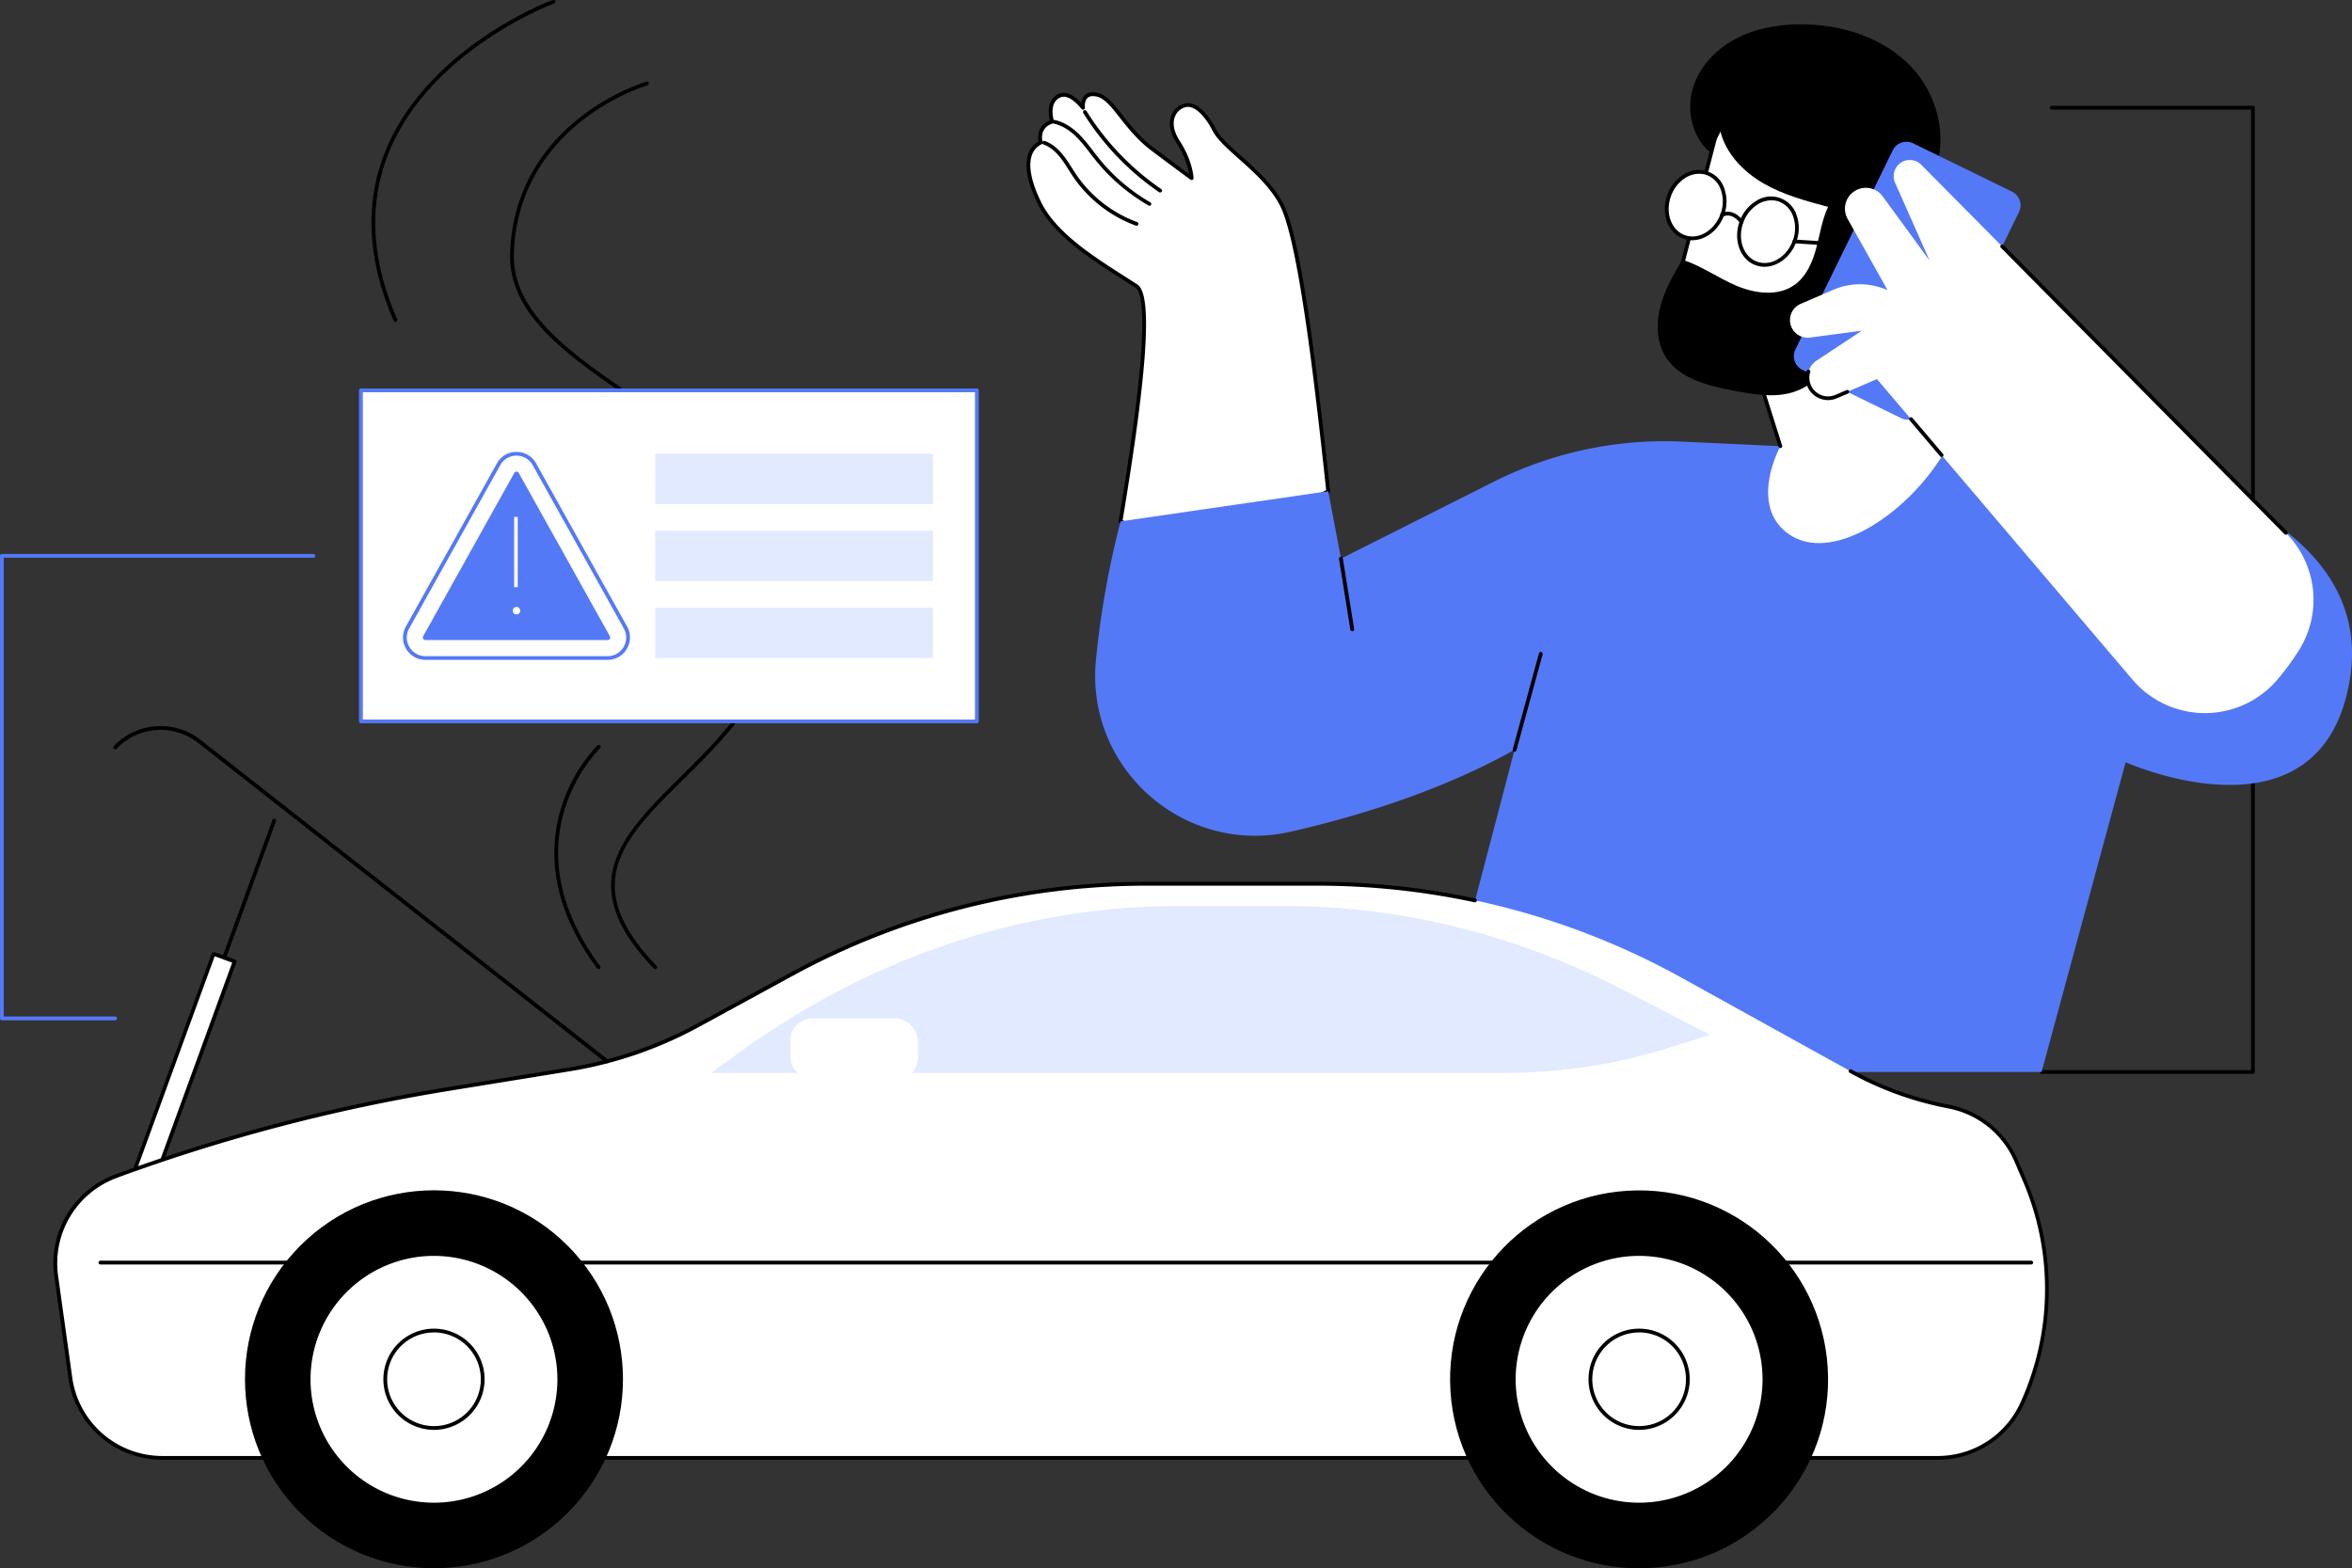 <svg xmlns="http://www.w3.org/2000/svg" viewBox="0 0 1246 830.95"><rect x="0" y="0" width="1246" height="830.95" fill="#333333" stroke="none"/><g id="e07e2b65-c88c-4b87-adff-557dbb1f2165" data-name="Layer 2"><g id="be970026-9976-4d63-bf29-7af13415e73e" data-name="Illustration"><g id="e88cd37b-b4a8-4266-9f92-d71a89afa3bd" data-name="Insurance case"><path d="M1193.51,569h-112a1,1,0,0,1,0-2h111V58.07H1086.92a1,1,0,0,1,0-2h106.59a1,1,0,0,1,1,1V568A1,1,0,0,1,1193.51,569Z"></path><path d="M593.59,276.31a56.48,56.48,0,0,0,6.32,2.12c12,3.31,24.83,3.59,37.2,2.63a133.72,133.72,0,0,0,33.29-6.54,251.5,251.5,0,0,0,33.23-14.24c-5.81-53.79-14.58-132.49-24.7-151.93-9.12-17.48-30.53-29.54-35.66-39.56-3.9-7.62-9.65-13.9-14.83-13.09-6.09,1-11.35,8.73-4.39,19.39s7.2,19.31,7.2,19.31-5.4-3.92-20.63-15.33-20.73-26.94-29.4-28.86-7.5,6.91-7.5,6.91c-6-7.21-11.09-8.75-15-4.58s-1.37,11.89-1.37,11.89c-8.55,2.79-6,11-6,11-7.1,3.38-9.93,13.2-.81,31.89s33.5,32.53,51.46,44.22C611.29,157.62,603.35,217.94,593.59,276.31Z" style="fill:#fff"></path><path d="M625.38,282.54a96.79,96.79,0,0,1-25.74-3.14,61.41,61.41,0,0,1-6.43-2.16,1,1,0,0,1-.61-1.09c5.85-35,9.57-61.78,11.35-81.92,2.78-31.42.18-40.08-2.48-41.81-2.12-1.38-4.34-2.79-6.6-4.24-17.37-11.08-37-23.64-45.21-40.38-5.46-11.19-7.12-20-4.94-26.25a11.91,11.91,0,0,1,5.5-6.61c-.4-2.24-.84-8.41,5.93-11.13-.57-2.3-1.6-8.26,1.85-12a7.33,7.33,0,0,1,5.69-2.6c2.79.08,5.84,1.86,9.08,5.29a6.86,6.86,0,0,1,2-4.14c1.55-1.42,3.8-1.81,6.69-1.17C586.26,50.31,590,55,594.68,61,599,66.55,604,72.83,611.21,78.27c10.26,7.68,16.09,12,18.78,14a44.4,44.4,0,0,0-6.78-16.59c-4.74-7.26-3.59-12.51-2.49-15a10,10,0,0,1,7.56-5.92c6.08-1,12.19,6.41,15.88,13.62,2.13,4.17,7.29,8.78,13.26,14.13,8,7.19,17.14,15.34,22.39,25.42,9.75,18.7,17.92,88.41,24.82,152.29a1,1,0,0,1-.54,1,254,254,0,0,1-33.36,14.29,133.52,133.52,0,0,1-33.54,6.6Q631,282.54,625.38,282.54Zm-30.67-6.86c1.76.67,3.6,1.28,5.46,1.79,10.42,2.86,22.48,3.71,36.86,2.59a131.42,131.42,0,0,0,33.05-6.49,252.27,252.27,0,0,0,32.48-13.86c-5-46.17-14.19-131.07-24.52-150.89C673,99.06,664,91,656.09,84c-6.12-5.48-11.41-10.21-13.71-14.71C638.14,61,632.74,56,628.59,56.69a8,8,0,0,0-6,4.77c-1.62,3.64-.79,8.29,2.33,13.09,7,10.77,7.36,19.45,7.37,19.82a1,1,0,0,1-.53.91,1,1,0,0,1-1.06-.08s-5.58-4-20.64-15.33c-7.47-5.6-12.71-12.26-16.91-17.62-4.46-5.67-8-10.15-12.11-11.06-2.21-.49-3.85-.26-4.89.69-1.82,1.66-1.41,5.08-1.4,5.11a1,1,0,0,1-1.77.77c-3.5-4.23-6.64-6.42-9.31-6.5a5.39,5.39,0,0,0-4.17,2c-3.45,3.7-1.17,10.83-1.15,10.9a1,1,0,0,1-.06.77,1,1,0,0,1-.58.49c-7.53,2.46-5.44,9.5-5.35,9.8a1,1,0,0,1-.52,1.2,9.79,9.79,0,0,0-5.19,5.84c-2,5.62-.29,14.16,4.84,24.71,7.92,16.23,27.35,28.62,44.49,39.56q3.42,2.17,6.62,4.25C610.57,156,608.07,195.66,594.71,275.68Z"></path><path d="M602.11,119.62a1,1,0,0,1-.34-.06,69,69,0,0,1-33.21-25.83c-.84-1.23-1.64-2.51-2.42-3.74-1.35-2.13-2.74-4.33-4.3-6.32-2.81-3.58-5.84-6-9-7.1a1,1,0,0,1-.61-1.27,1,1,0,0,1,1.28-.61c3.52,1.26,6.86,3.86,9.9,7.75,1.62,2.07,3,4.31,4.42,6.48.77,1.22,1.57,2.48,2.39,3.69a67,67,0,0,0,32.23,25.07,1,1,0,0,1,.6,1.28A1,1,0,0,1,602.11,119.62Z"></path><path d="M608.93,109a.93.93,0,0,1-.5-.14A99.92,99.92,0,0,1,580.5,85c-1-1.25-2-2.53-3-3.8a87,87,0,0,0-6.69-8.07c-4-4.14-8.23-6.69-12.47-7.58a1,1,0,0,1-.77-1.18,1,1,0,0,1,1.18-.78c4.64,1,9.18,3.71,13.49,8.14a89.94,89.94,0,0,1,6.85,8.25c1,1.27,1.94,2.53,2.93,3.77a97.93,97.93,0,0,0,27.37,23.46,1,1,0,0,1-.5,1.87Z"></path><path d="M614.58,102a1,1,0,0,1-.56-.18,142.29,142.29,0,0,1-40.13-41.91,1,1,0,0,1,1.7-1.06,140.29,140.29,0,0,0,39.56,41.32,1,1,0,0,1,.26,1.39A1,1,0,0,1,614.58,102Z"></path><path d="M703.63,260.28l-110,16a477.18,477.18,0,0,0-13,73C574.7,407.07,627.42,453.64,684,440.65c37.63-8.64,80.5-22.19,118.35-43.35L757.64,568h323.91l44.53-164.13s103.81,46.66,118.75-43.72-118-115.17-118-115.17L891.21,234a201.33,201.33,0,0,0-100.05,21.35L710.42,296Z" style="fill:#5479f7"></path><path d="M802.36,398.3a.84.84,0,0,1-.27,0,1,1,0,0,1-.7-1.22l13.89-50.87a1,1,0,0,1,1.23-.7,1,1,0,0,1,.7,1.23l-13.89,50.86A1,1,0,0,1,802.36,398.3Z"></path><path d="M716.37,334.47a1,1,0,0,1-1-.84l-6-37.43a1,1,0,1,1,2-.32l6,37.43a1,1,0,0,1-.83,1.15Z"></path><path d="M924.36,176.82,943.2,236.4s-17,30.79,3.88,46.22c22.37,16.51,62.35-9,82.78-42.58l-33.57-104.2Z" style="fill:#fff"></path><path d="M943.2,237.4a1,1,0,0,1-1-.7l-18.83-59.58a1,1,0,0,1,1.9-.6l18.84,59.58a1,1,0,0,1-.65,1.26A1,1,0,0,1,943.2,237.4Z"></path><path d="M912.76,57.07,886.3,158.84s63.26,32.51,70.76,11.89,26.18-73.2,26.18-73.2Z" style="fill:#fff"></path><path d="M943.6,178.58c-20.81,0-56.06-18-57.76-18.85a1,1,0,0,1-.51-1.14L911.79,56.82a1,1,0,0,1,.58-.67,1,1,0,0,1,.89.05l70.48,40.47a1,1,0,0,1,.44,1.2c-.19.53-18.76,52.81-26.18,73.2a10.34,10.34,0,0,1-6.28,6.22A22.62,22.62,0,0,1,943.6,178.58Zm-56.13-20.27c6,3,47.71,23.31,63.52,17.11a8.29,8.29,0,0,0,5.13-5c6.92-19,23.54-65.76,25.9-72.4L913.4,58.59Z"></path><path d="M1040.19,119.63c1.39-10.86-6.87-22.07-17.65-24,10.5-19,5-44.2-9.81-60S975.46,12.81,953.79,12.9c-12,0-24.24,2.19-34.8,7.92s-19.34,15.33-22.45,26.94.14,25.11,9.32,32.86l5.58-10.85c3,11.8,12.21,21.27,22.75,27.38s22.47,9.32,34.25,12.46c-3.25,7-4.31,14.67-6.31,22.07S956.86,146.61,950.6,151c-8.71,6.15-20.78,4.59-30.61.44s-18.64-10.57-28.77-13.88c-4.63,7.93-9.32,16-11.64,24.88s-2,18.87,2.84,26.65c7.39,11.77,22.59,15.36,36.24,17.95,10.84,2.05,22.31,4.06,32.67.28,12.92-4.71,21.23-17.47,25.91-30.41s6.69-26.77,12.06-39.44l18.7,1.61c5.69.49,9.22.57,14.25-1C1031.11,135.25,1038.91,129.61,1040.19,119.63Z"></path><path d="M988,132.29s16.15-28.81,32.35-4.86-20,52.47-38,26.31Z" style="fill:#fff"></path><path d="M1000.33,165.17c-6.64,0-13.47-3.11-18.83-10.87a1,1,0,0,1-.14-.82l5.7-21.44a1.22,1.22,0,0,1,.1-.24c.33-.58,8.21-14.43,18.85-14.87,5.45-.23,10.58,3.11,15.2,9.94,8.69,12.86,2.77,27-7.22,33.88A24.36,24.36,0,0,1,1000.33,165.17Zm-16.92-11.63c8.51,11.93,20.88,11.42,29.45,5.56,9.19-6.28,14.66-19.32,6.69-31.11-4.2-6.21-8.74-9.27-13.45-9.06-9.1.38-16.4,12.49-17.14,13.75Z"></path><path d="M994.31,151.59a1,1,0,0,1-.46-.11,1,1,0,0,1-.42-1.35A21.9,21.9,0,0,1,1010,138.7a1,1,0,0,1,.24,2,19.92,19.92,0,0,0-15.06,10.38A1,1,0,0,1,994.31,151.59Z"></path><path d="M934.76,141.35a13.43,13.43,0,0,1-4.7-.83c-8.26-3-12-13.47-8.45-23.27a20.77,20.77,0,0,1,8.93-10.91,14.25,14.25,0,0,1,21.28,7.82,20.71,20.71,0,0,1-.27,14.09C948.63,136.22,941.69,141.35,934.76,141.35Zm3.61-35.21a13.65,13.65,0,0,0-6.83,1.93,18.74,18.74,0,0,0-8,9.87c-3.22,8.76,0,18.05,7.26,20.7s15.71-2.32,18.93-11.08a18.79,18.79,0,0,0,.26-12.73,12.72,12.72,0,0,0-7.52-8A11.68,11.68,0,0,0,938.37,106.14Z"></path><ellipse cx="898.3" cy="108.69" rx="17.93" ry="14.95" transform="translate(486.5 914.4) rotate(-69.83)" style="fill:#fff"></ellipse><path d="M896.48,127.29a13.49,13.49,0,0,1-4.71-.84c-8.25-3-12-13.47-8.44-23.26a20.78,20.78,0,0,1,8.92-10.92,14.28,14.28,0,0,1,21.29,7.82,20.8,20.8,0,0,1-.27,14.1C910.34,122.16,903.41,127.29,896.48,127.29Zm3.61-35.21A13.68,13.68,0,0,0,893.25,94a18.68,18.68,0,0,0-8,9.87h0c-3.22,8.76,0,18,7.25,20.7s15.71-2.32,18.93-11.08a18.73,18.73,0,0,0,.26-12.73,12.77,12.77,0,0,0-7.51-8A11.71,11.71,0,0,0,900.09,92.08Zm-15.82,11.45h0Z"></path><path d="M922.55,118.6a1,1,0,0,1-.84-.47c-.17-.25-3.72-5.65-9-3.37a1,1,0,0,1-.8-1.84c5.49-2.37,9.9,1.67,11.47,4.14a1,1,0,0,1-.31,1.38A1,1,0,0,1,922.55,118.6Z"></path><path d="M988.28,131.29h-.06l-37.67-2.38a1,1,0,0,1-.93-1.06,1,1,0,0,1,1.06-.93l37.66,2.38a1,1,0,0,1-.06,2Z"></path><path d="M1065.83,101.52l-52.3-25.58a8.11,8.11,0,0,0-10.85,3.72L951.15,185.11A8.11,8.11,0,0,0,954.87,196l52.3,25.58a8.11,8.11,0,0,0,10.85-3.72l51.54-105.45A8.11,8.11,0,0,0,1065.83,101.52Z" style="fill:#5479f7"></path><path d="M1210.94,282.33,1018.1,87.6a8.55,8.55,0,0,0-7.39-2.75h0a8.55,8.55,0,0,0-6.76,12l18.3,41.28L997.34,104a11.06,11.06,0,0,0-18.57,11.93l21.12,37.68-3.11-1.07a35.43,35.43,0,0,0-25.53,1L953.93,161a9.35,9.35,0,0,0,4.92,17.86l27.51-3.64L962.45,191a10.9,10.9,0,0,0-4,13.35h0a10.91,10.91,0,0,0,14.34,5.77l21.56-9.25,135.35,159.24a50.4,50.4,0,0,0,77-.27,137.31,137.31,0,0,0,11.4-15.62A50.23,50.23,0,0,0,1210.94,282.33Z" style="fill:#fff"></path><path d="M1028.57,242.14a1,1,0,0,1-.77-.35l-16.11-19a1,1,0,1,1,1.52-1.29l16.12,19a1,1,0,0,1-.12,1.41A1,1,0,0,1,1028.57,242.14Z"></path><path d="M968.45,212a11.91,11.91,0,0,1-11.39-15.36,1,1,0,1,1,1.91.58,9.9,9.9,0,0,0,13.39,12l5.86-2.52a1,1,0,0,1,.79,1.84L973.14,211A11.8,11.8,0,0,1,968.45,212Z"></path><path d="M1210.94,283.33a1,1,0,0,1-.71-.3L1060,131.28a1,1,0,1,1,1.42-1.41l150.28,151.75a1,1,0,0,1,0,1.42A1,1,0,0,1,1210.94,283.33Z"></path><path d="M209.5,170.63a1,1,0,0,1-.92-.61c-11.69-26.83-14.69-52.42-8.92-76,4.63-19,14.91-36.73,30.54-52.74C244.52,26.57,260.71,16.15,271.78,10c9.13-5.09,20.75-10.4,21.81-10a1,1,0,0,1,.07,1.83,1.61,1.61,0,0,1-.29.09c-1.69.58-60.49,23.1-84.5,72.44-13.92,28.62-13.4,60.53,1.54,94.85a1,1,0,0,1-.51,1.31A1.16,1.16,0,0,1,209.5,170.63Z"></path><path d="M347.11,513.49a1,1,0,0,1-.73-.31c-43.1-44.87-16.66-71,13.94-101.35,24.16-23.91,51.54-51,52.83-93.08,1.59-51.79-41.6-81.58-79.7-107.86-33.07-22.81-64.3-44.36-63.21-76.84,1.23-36.31,20.79-59.09,37-71.8a118.88,118.88,0,0,1,35.17-19,1,1,0,0,1,.57,1.92A116.32,116.32,0,0,0,308.4,63.87c-15.84,12.45-35,34.73-36.16,70.25-1.05,31.39,29.74,52.63,62.35,75.12,38.52,26.57,82.18,56.69,80.56,109.57-1.31,42.85-29,70.26-53.42,94.45-31.09,30.77-55.64,55.09-13.9,98.54a1,1,0,0,1-.72,1.69Z"></path><path d="M317.14,513.49a1,1,0,0,1-.8-.4c-26.45-35.44-25-65.68-19.13-84.8a85.21,85.21,0,0,1,19.32-33.38,1,1,0,0,1,1.39,1.44A83.1,83.1,0,0,0,299.09,429c-5.71,18.67-7.07,48.2,18.85,82.93a1,1,0,0,1-.2,1.4A1,1,0,0,1,317.14,513.49Z"></path><path d="M102.47,553.05a1.07,1.07,0,0,1-.35-.06,1,1,0,0,1-.59-1.29l42.75-117.09a1,1,0,1,1,1.87.69L103.41,552.39A1,1,0,0,1,102.47,553.05Z"></path><rect x="90.04" y="503.41" width="11.87" height="132.84" transform="translate(-9.3 1138.02) rotate(-159.94)" style="fill:#fff"></rect><path d="M78.77,635.26a1,1,0,0,1-.34-.06l-11.15-4.07a1,1,0,0,1-.57-.52,1,1,0,0,1,0-.77l45.56-124.78a1,1,0,0,1,1.28-.59l11.15,4.07a1,1,0,0,1,.56.51,1,1,0,0,1,0,.77L79.71,634.6A1,1,0,0,1,78.77,635.26Zm-9.87-5.67L78.17,633,123,510.07l-9.27-3.38Z"></path><path d="M85.76,772.48h940.83a49,49,0,0,0,44.5-28.55h0a146,146,0,0,0,1.46-118.39l-4.45-10.38a48.94,48.94,0,0,0-35.22-28.66l-2.94-.6a174.47,174.47,0,0,1-49.61-18.29L890.7,518A398.06,398.06,0,0,0,698,468.24H607A391.21,391.21,0,0,0,419.84,516l-50,27.27a214.58,214.58,0,0,1-68.38,23.43l-64.18,10.42A950.21,950.21,0,0,0,62.41,622.85l-1,.39a48.94,48.94,0,0,0-31.64,52.7l7.55,54.33A49,49,0,0,0,85.76,772.48Z" style="fill:#fff"></path><path d="M1026.59,773.48H85.76a50.17,50.17,0,0,1-49.48-43.07l-7.55-54.33A50.22,50.22,0,0,1,61,622.3l1.06-.39a953.78,953.78,0,0,1,175-45.83l64.18-10.42a213.22,213.22,0,0,0,68.06-23.31l50-27.27A393.17,393.17,0,0,1,607,467.24H698a399.71,399.71,0,0,1,83.54,8.85,1,1,0,1,1-.42,2,398.38,398.38,0,0,0-83.12-8.8H607a391.29,391.29,0,0,0-186.72,47.59l-50,27.27a215,215,0,0,1-68.7,23.53l-64.18,10.42A952.49,952.49,0,0,0,62.75,623.79l-1,.39a48.2,48.2,0,0,0-31,51.63l7.55,54.32a48.16,48.16,0,0,0,47.5,41.35h940.83a48.09,48.09,0,0,0,43.59-28,145.23,145.23,0,0,0,1.45-117.59l-4.45-10.37a47.93,47.93,0,0,0-34.5-28.08l-2.93-.6a175,175,0,0,1-49.9-18.4,1,1,0,0,1-.39-1.36,1,1,0,0,1,1.36-.39,172.76,172.76,0,0,0,49.32,18.19l2.94.6A50,50,0,0,1,1069,614.77l4.45,10.37A147.25,147.25,0,0,1,1072,744.35,50.1,50.1,0,0,1,1026.59,773.48Z"></path><path d="M1076.08,670H53.19a1,1,0,0,1,0-2H1076.08a1,1,0,0,1,0,2Z"></path><circle cx="868.35" cy="730.83" r="100.12" transform="translate(-43.73 55.37) rotate(-3.56)"></circle><circle cx="868.35" cy="730.83" r="66.38" transform="translate(-144.68 219.06) rotate(-13.28)" style="fill:#fff"></circle><path d="M868.35,798.22a67.39,67.39,0,1,1,67.38-67.39A67.46,67.46,0,0,1,868.35,798.22Zm0-132.77a65.39,65.39,0,1,0,65.38,65.38A65.45,65.45,0,0,0,868.35,665.45Z"></path><path d="M842.54,730.83A25.81,25.81,0,1,0,868.35,705,25.81,25.81,0,0,0,842.54,730.83Z" style="fill:#fff"></path><path d="M868.35,757.64a26.81,26.81,0,1,1,26.81-26.81A26.84,26.84,0,0,1,868.35,757.64Zm0-51.62a24.81,24.81,0,1,0,24.81,24.81A24.84,24.84,0,0,0,868.35,706Z"></path><circle cx="229.91" cy="730.83" r="100.12" transform="translate(-449.44 376.62) rotate(-45)"></circle><circle cx="229.91" cy="730.83" r="66.38" transform="translate(-219.31 110.21) rotate(-18.43)" style="fill:#fff"></circle><path d="M229.91,798.22a67.39,67.39,0,1,1,67.38-67.39A67.47,67.47,0,0,1,229.91,798.22Zm0-132.77a65.39,65.39,0,1,0,65.38,65.38A65.46,65.46,0,0,0,229.91,665.45Z"></path><circle cx="229.91" cy="730.83" r="25.81" transform="translate(-114.1 46.26) rotate(-9.22)" style="fill:#fff"></circle><path d="M229.91,757.64a26.81,26.81,0,1,1,26.81-26.81A26.83,26.83,0,0,1,229.91,757.64Zm0-51.62a24.81,24.81,0,1,0,24.81,24.81A24.84,24.84,0,0,0,229.91,706Z"></path><path d="M376.74,568.5H797.53a289.5,289.5,0,0,0,87-13.43l21.44-6.73L858.79,524c-56.17-29-116.77-43.93-178-43.93H624.29c-82.22,0-162.83,26.93-232.93,77.81Z" style="fill:#e2eaff"></path><rect x="418.7" y="539.62" width="67.56" height="32.53" rx="11.73" style="fill:#fff"></rect><path d="M321.59,563.36a1,1,0,0,1-.62-.21L105.08,393.71a32.31,32.31,0,0,0-43.4,3.05,1,1,0,0,1-1.41,0,1,1,0,0,1,0-1.42,34.31,34.31,0,0,1,46.07-3.24l215.9,169.44a1,1,0,0,1-.62,1.79Z"></path><rect x="191.21" y="206.83" width="326.31" height="175.41" style="fill:#fff"></rect><path d="M517.52,383.23H191.21a1,1,0,0,1-1-1V206.83a1,1,0,0,1,1-1H517.52a1,1,0,0,1,1,1v175.4A1,1,0,0,1,517.52,383.23Zm-325.31-2H516.52V207.83H192.21Z" style="fill:#5479f7"></path><path d="M321.87,348.63H225.38a10.87,10.87,0,0,1-9.49-16.17L264.13,246a10.87,10.87,0,0,1,19,0l48.25,86.45A10.87,10.87,0,0,1,321.87,348.63Z" style="fill:#fff"></path><path d="M321.87,349.63H225.38A11.86,11.86,0,0,1,215,332l48.24-86.46a11.73,11.73,0,0,1,10.36-6.09h0A11.74,11.74,0,0,1,284,245.52L332.23,332a11.87,11.87,0,0,1-10.36,17.65Zm-48.25-108.2a9.75,9.75,0,0,0-8.61,5.06L216.76,333a9.88,9.88,0,0,0,8.62,14.68h96.49A9.87,9.87,0,0,0,330.48,333l-48.24-86.46A9.77,9.77,0,0,0,273.62,241.43Z" style="fill:#5479f7"></path><path d="M225.38,339.13a1.29,1.29,0,0,1-1.19-.67,1.27,1.27,0,0,1,0-1.37l48.24-86.46a1.28,1.28,0,0,1,1.2-.71,1.3,1.3,0,0,1,1.21.71l48.24,86.46a1.3,1.3,0,0,1,0,1.37,1.27,1.27,0,0,1-1.18.67Z" style="fill:#5479f7"></path><path d="M271.66,323.59a1.94,1.94,0,0,1,.57-1.4,1.82,1.82,0,0,1,1.38-.58,1.89,1.89,0,0,1,1.39.58,1.91,1.91,0,0,1,.58,1.4A1.85,1.85,0,0,1,275,325a2,2,0,0,1-1.39.56,1.93,1.93,0,0,1-1.95-1.94Zm2.62-12.44h-1.91V273.89h1.91Z" style="fill:#fff"></path><rect x="347.11" y="240.43" width="147.13" height="26.67" style="fill:#e2eaff"></rect><rect x="347.11" y="281.2" width="147.13" height="26.67" style="fill:#e2eaff"></rect><rect x="347.11" y="321.96" width="147.13" height="26.67" style="fill:#e2eaff"></rect><path d="M61,540.62H1a1,1,0,0,1-1-1V294.53a1,1,0,0,1,1-1H166a1,1,0,0,1,0,2H2V538.62H61a1,1,0,1,1,0,2Z" style="fill:#5479f7"></path></g></g></g></svg>